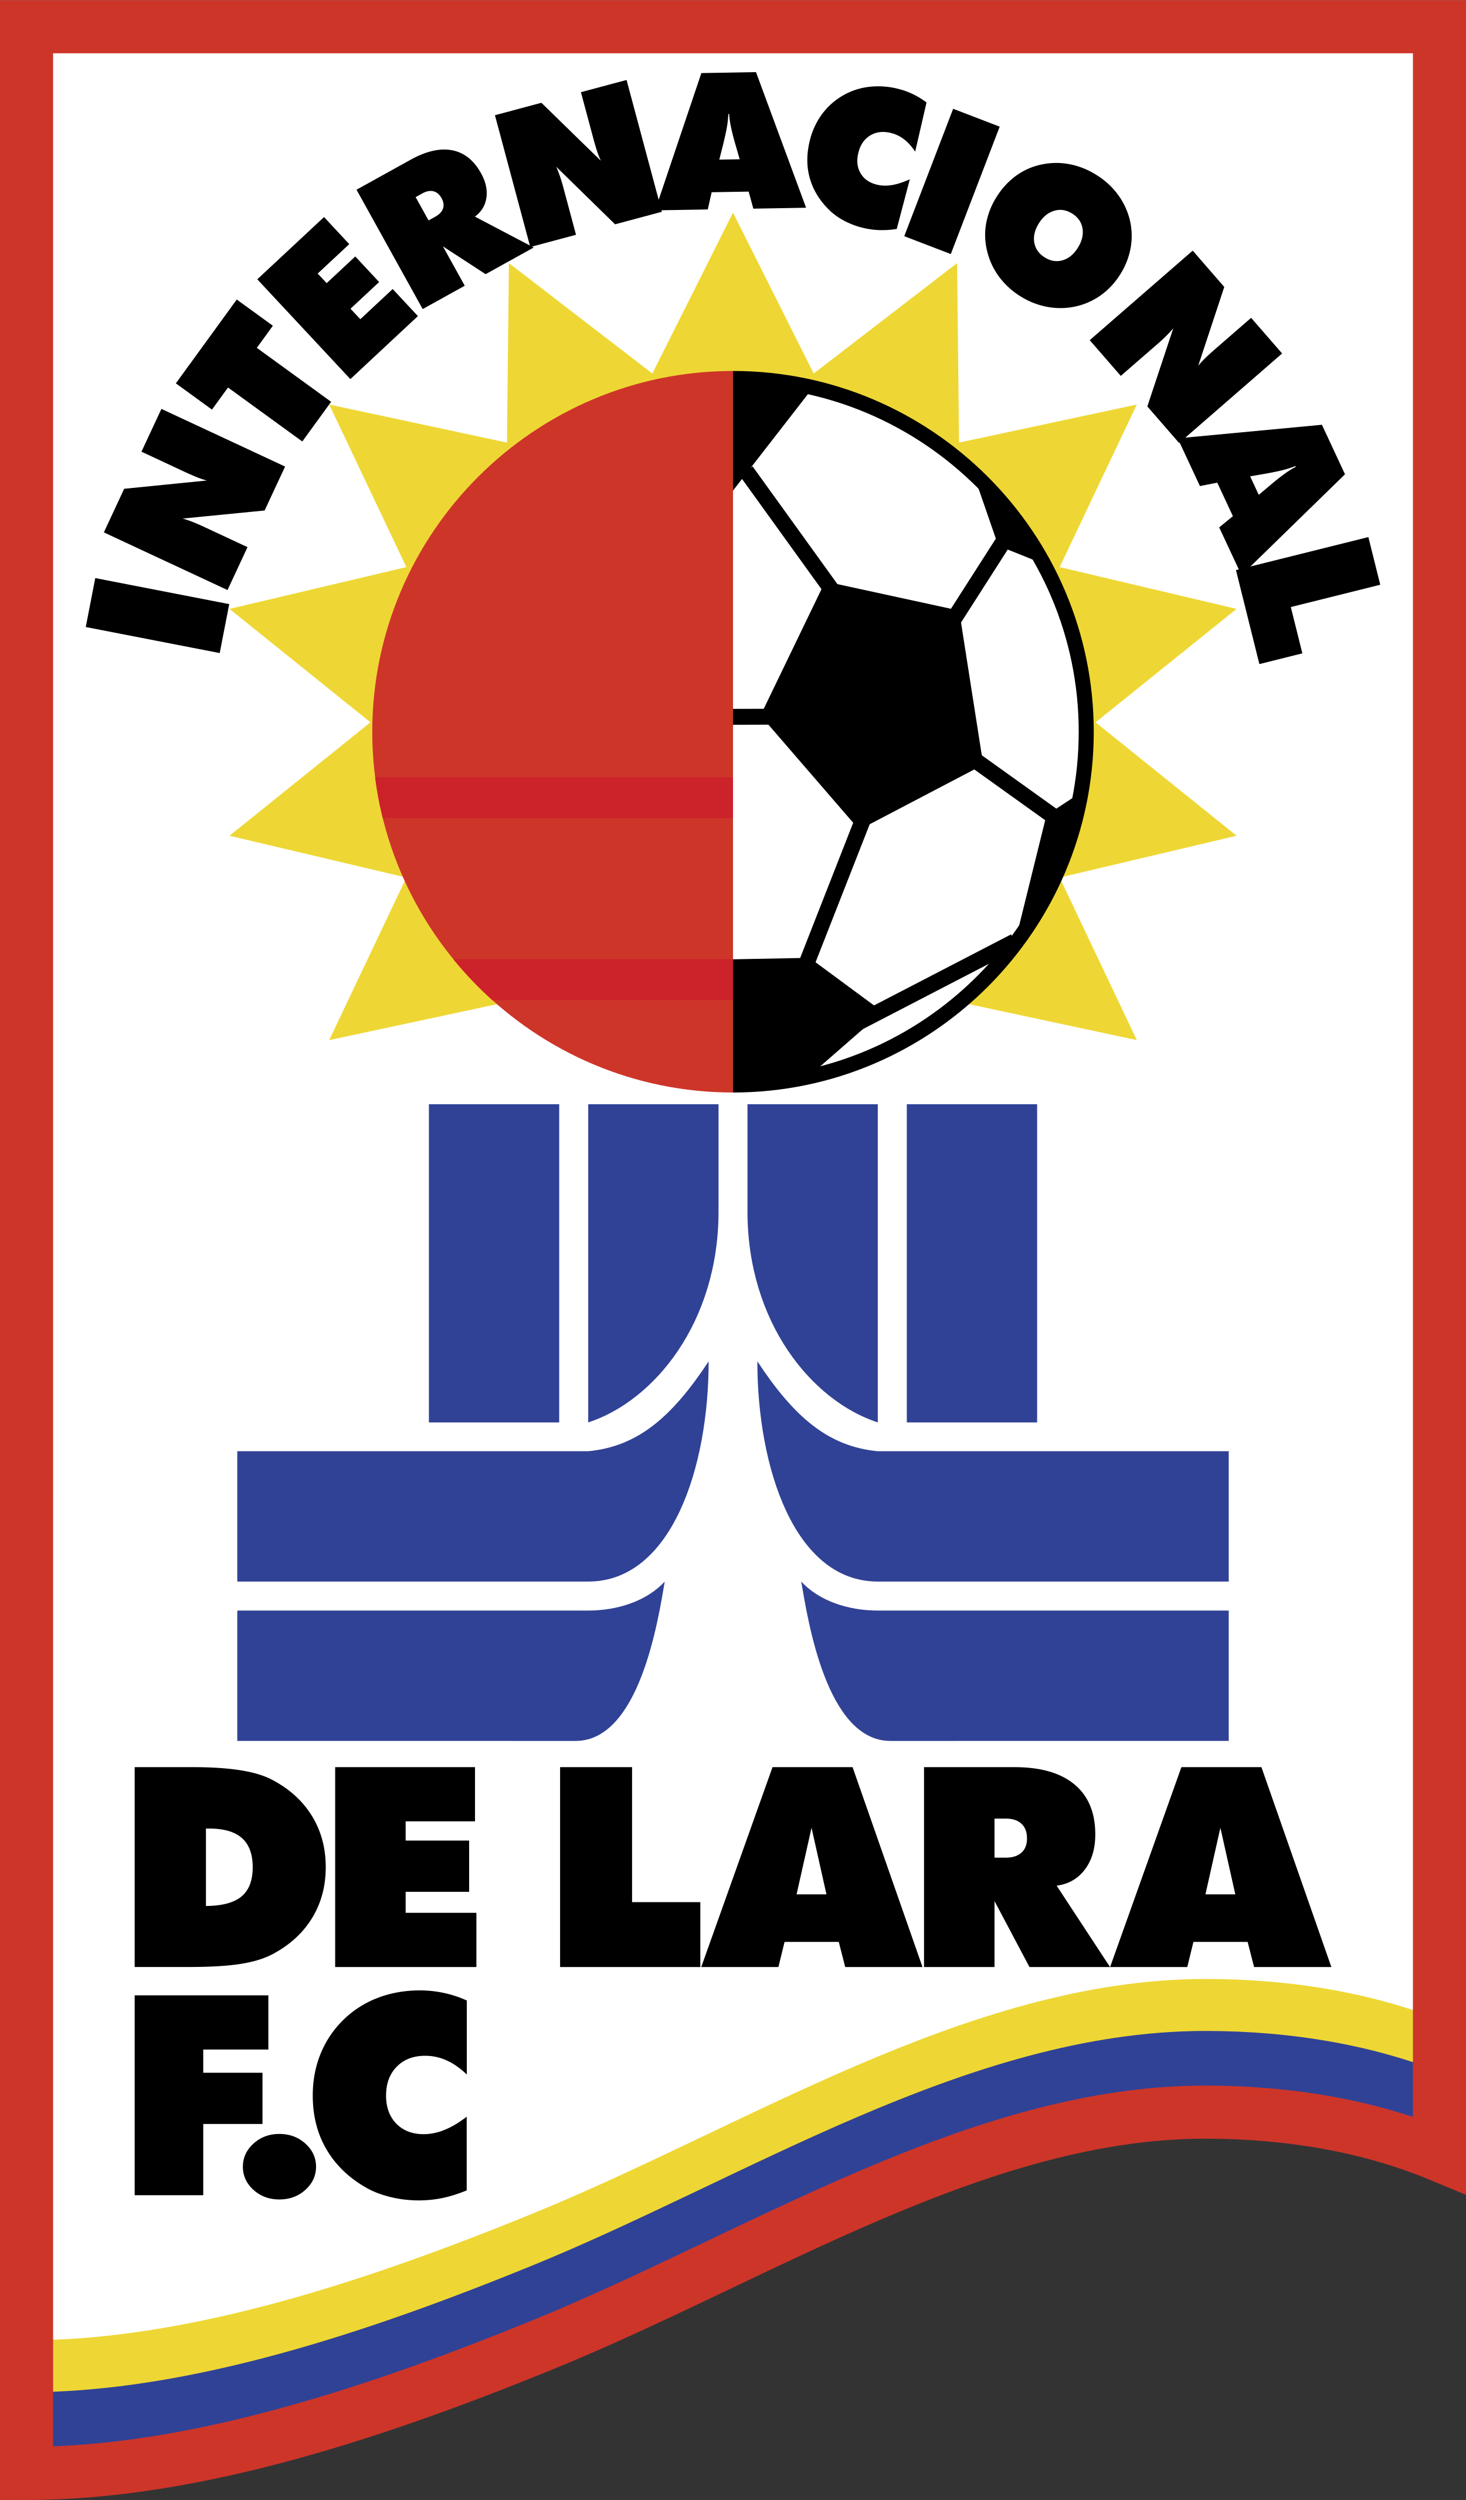 <svg xmlns="http://www.w3.org/2000/svg" width="1466" height="2500" viewBox="0 0 125.087 213.282"><rect x="0" y="0" width="125.087" height="213.282" fill="#333333" stroke="none"/><path d="M2.266 211.017c14.498 0 30.24-5.366 43.902-10.919 18.45-7.499 37.218-19.908 56.679-19.908 7.26 0 14.082 1.218 19.976 3.665V2.265H2.265l.001 208.752z" fill="#fff"/><path d="M2.305 202.147c14.498 0 30.24-5.366 43.902-10.919 18.45-7.5 37.218-19.908 56.68-19.908 7.259 0 14.081 1.218 19.975 3.665" fill="none" stroke="#eed734" stroke-width="4.983" stroke-linejoin="round" stroke-miterlimit="1"/><path d="M2.266 206.582c14.498 0 30.24-5.366 43.902-10.919 18.45-7.499 37.218-19.908 56.679-19.908 7.26 0 14.082 1.217 19.976 3.665" fill="none" stroke="#304296" stroke-width="4.983" stroke-miterlimit="1"/><path d="M62.544 18.125l6.884 13.727 12.237-9.42.166 15.315 15.168-3.248-6.583 13.87 15.093 3.567-12.03 9.677 12.03 9.677-15.093 3.568 6.583 13.869-15.168-3.248H43.257l-15.168 3.248 6.584-13.869-15.094-3.568 12.03-9.677-12.03-9.677 15.094-3.567-6.584-13.87 15.168 3.248.166-15.315 12.238 9.42 6.883-13.727z" fill="#eed734"/><path d="M18.747 55.704l-11.43-2.223.812-4.175 11.429 2.222-.811 4.176zm.666-5.377l-10.552-4.92 1.734-3.72 7.05-.705a7.4 7.4 0 0 1-.857-.289 23.482 23.482 0 0 1-1.18-.52l-3.538-1.65 1.704-3.653 10.553 4.921-1.748 3.747-6.992.689c.254.071.521.162.803.27.279.106.586.238.923.395l3.807 1.774-1.707 3.661zm6.38-12.675l-6.338-4.605-1.369 1.884-3.081-2.239 5.197-7.153 3.081 2.239-1.369 1.884 6.339 4.605-2.46 3.385zm4.101-5.323l-7.94-8.515 5.694-5.31 2.153 2.309-2.692 2.51.764.82 2.442-2.278 2.035 2.182-2.442 2.277.835.896 2.762-2.576 2.153 2.309-5.764 5.376zm5.57-15.527l1.103 1.99.569-.316c.349-.193.568-.426.662-.699.095-.272.055-.567-.12-.883-.18-.325-.413-.522-.697-.591-.284-.069-.598-.009-.948.184l-.569.315zm.602 9.552l-5.645-10.183 4.606-2.553c1.334-.74 2.518-1.011 3.55-.813 1.032.198 1.854.854 2.467 1.959.401.725.554 1.419.459 2.083-.095.668-.421 1.205-.981 1.618l5.017 2.638-4.103 2.274-3.643-2.373 1.862 3.36-3.589 1.99zm9.178-5.292L42.231 9.816l3.965-1.062 5.072 4.947a7.6 7.6 0 0 1-.33-.842 22.494 22.494 0 0 1-.359-1.238L49.568 7.85l3.894-1.043 3.014 11.246-3.994 1.07-5.023-4.913c.109.241.21.503.31.789.098.283.195.603.292.962l1.087 4.056-3.904 1.045zm16.13-7.458l1.74-.031-.379-1.312a19.782 19.782 0 0 1-.385-1.538 8.062 8.062 0 0 1-.137-1.013l-.07.001a8.393 8.393 0 0 1-.102 1.017c-.059.362-.169.88-.332 1.551l-.335 1.325zm-5.477 4.328l3.947-11.713 4.661-.082 4.274 11.571-4.5.079-.4-1.456-3.157.055-.333 1.469-4.492.077zm22.19-5.005c-.29-.443-.607-.797-.956-1.062a2.99 2.99 0 0 0-1.163-.548c-.667-.153-1.251-.071-1.751.245-.499.317-.829.817-.987 1.5-.154.667-.083 1.243.213 1.729.294.489.77.807 1.42.958.392.09.81.098 1.253.024.447-.075.949-.238 1.516-.494l-1.118 4.239a7.82 7.82 0 0 1-1.427.1 6.891 6.891 0 0 1-1.365-.173 6.841 6.841 0 0 1-1.552-.554 5.791 5.791 0 0 1-1.267-.849c-.869-.808-1.457-1.716-1.766-2.718-.312-1.002-.335-2.075-.069-3.223a6.365 6.365 0 0 1 .983-2.255 5.82 5.82 0 0 1 1.714-1.619 5.771 5.771 0 0 1 2.25-.815 6.766 6.766 0 0 1 2.507.125 6.62 6.62 0 0 1 2.533 1.19l-.968 4.2zm-.931 7.208l4.172-10.87L85.3 10.79l-4.172 10.87-3.972-1.525zm11.988 1.813c.5.312 1.006.392 1.521.244.517-.151.95-.505 1.302-1.069.354-.566.486-1.115.397-1.65-.09-.533-.382-.956-.882-1.269-.5-.312-1.01-.391-1.534-.235-.522.154-.958.513-1.308 1.074-.353.564-.481 1.108-.388 1.64.095.53.392.953.892 1.265zm6.445 1.437a6.214 6.214 0 0 1-1.647 1.779 5.905 5.905 0 0 1-2.17.968c-.795.172-1.597.183-2.401.036s-1.573-.448-2.301-.903a6.585 6.585 0 0 1-1.83-1.678 6.016 6.016 0 0 1-1.015-2.191 5.66 5.66 0 0 1-.083-2.341 6.337 6.337 0 0 1 .891-2.266 6.394 6.394 0 0 1 1.651-1.802 5.642 5.642 0 0 1 2.144-.958 6.01 6.01 0 0 1 2.401-.04 6.56 6.56 0 0 1 2.315.916 6.555 6.555 0 0 1 1.838 1.679 6.076 6.076 0 0 1 1.023 2.179c.182.783.206 1.569.07 2.352a6.28 6.28 0 0 1-.886 2.27zm-2.608 5.622l8.788-7.639 2.692 3.098-2.223 6.728a7.49 7.49 0 0 1 .612-.666c.235-.229.554-.517.956-.866l2.946-2.561 2.645 3.042-8.788 7.639-2.712-3.121 2.214-6.668c-.169.204-.36.409-.574.624a14.72 14.72 0 0 1-.736.684l-3.17 2.755-2.65-3.049zm13.687 11.62l.735 1.577 1.046-.88a20.4 20.4 0 0 1 1.248-.978c.297-.21.589-.389.87-.538l-.029-.063c-.295.12-.62.226-.971.32-.354.094-.872.204-1.551.328l-1.348.234zm-6.182-3.243l12.307-1.159 1.969 4.225-8.831 8.611-1.902-4.079 1.168-.958-1.334-2.861-1.478.293-1.899-4.072zm4.973 11.24l11.297-2.817 1.014 4.067-7.631 1.903.985 3.951-3.667.915-1.998-8.019z"/><path d="M50.19 94.197h11.12v9.142c0 9.479-5.487 16.167-11.12 18.007V94.197zm-13.595 0h11.119v27.149H36.595V94.197zm-16.349 40.724v-11.12h29.945c4.216-.396 7.139-2.907 10.275-7.669 0 9.074-3.17 18.79-10.275 18.79H20.246v-.001zm0 13.595v-11.12h29.945c2.5 0 4.987-.807 6.53-2.475-.562 3.272-2.15 13.599-7.607 13.599l-28.868-.004zm54.652-54.319h-11.12v9.142c0 9.479 5.487 16.167 11.12 18.007V94.197zm13.595 0H77.374v27.149h11.119V94.197zm16.349 40.724v-11.12H74.896c-4.216-.396-7.138-2.907-10.275-7.669 0 9.074 3.17 18.79 10.275 18.79h29.946v-.001zm0 13.595v-11.12H74.896c-2.5 0-4.987-.807-6.53-2.475.562 3.272 2.149 13.599 7.607 13.599l28.869-.004z" fill="#304296"/><path d="M62.544 31.635c16.954 0 30.781 13.827 30.781 30.781S79.498 93.197 62.544 93.197V31.635z"/><path d="M62.544 32.918c16.248 0 29.498 13.251 29.498 29.498s-13.25 29.499-29.498 29.499V32.918z" fill="#fff"/><path d="M68.951 91.866c-2.066.45-4.209.689-6.407.689V81.831l6.529-.125 6.243 4.607-6.365 5.553zm23.284-24.271c-.212 3.392-3.667 10.676-5.542 12.436l2.596-10.501 2.946-1.935zm-21.823-18l11.428 2.483 2.058 13.153-10.587 5.546-8.421-9.747 5.522-11.435zm12.523-9.543c1.6 1.245 5.4 6.064 6.174 8.074l-3.927-1.578-2.247-6.496zm-20.391-7.775c2.346 0 4.628.27 6.822.781l-6.822 8.783v-9.564z"/><path fill="none" stroke="#000" stroke-width="1.357" stroke-miterlimit="1" d="M60.434 61.15l6.31-.018M63.662 40.169l7.409 10.282M85.853 45.818l-4.73 7.39M82.727 64.509l7.87 5.637M72.942 87.377l13.641-7.07M73.941 69.127l-5.28 13.463"/><path d="M62.544 31.635v61.562c-16.953 0-30.78-13.827-30.78-30.781s13.827-30.781 30.78-30.781z" fill="#cd3529"/><path d="M62.544 66.299v3.481H32.659a30.27 30.27 0 0 1-.65-3.481h30.535zm0 15.532v3.482H42.011a31.046 31.046 0 0 1-3.321-3.482h23.854z" fill="#cc2229"/><path d="M2.266 211.017c14.498 0 30.24-5.366 43.902-10.919 18.45-7.499 37.218-19.908 56.679-19.908 7.26 0 14.082 1.218 19.976 3.665V2.265H2.265l.001 208.752z" fill="none" stroke="#cd3529" stroke-width="4.53" stroke-miterlimit="500"/><path d="M39.83 176.98c-.561-.536-1.131-.936-1.714-1.2a4.413 4.413 0 0 0-1.842-.398c-1.002 0-1.81.31-2.418.927-.608.616-.915 1.439-.915 2.465 0 1.002.292 1.8.875 2.398s1.364.899 2.343.899a4.7 4.7 0 0 0 1.798-.378c.613-.253 1.14-.56 1.864-1.112v6.288c-.668.27-1.399.514-2.067.649s-1.336.203-2.004.203c-.832 0-1.63-.092-2.398-.279-.771-.187-1.47-.444-2.088-.795-1.513-.857-2.644-1.969-3.417-3.296-.774-1.329-1.161-2.851-1.161-4.577 0-1.272.22-2.452.66-3.542a8.49 8.49 0 0 1 1.913-2.875 8.466 8.466 0 0 1 2.943-1.904c1.118-.433 2.323-.649 3.62-.649.692 0 1.372.072 2.044.215a9.466 9.466 0 0 1 1.965.648v6.313h-.001zm-28.339 10.299v-17.054h11.407v4.625h-5.556v1.98h5.055v4.37h-5.055v6.079h-5.851zm9.233-2.433c0-.768.304-1.427.906-1.973.604-.547 1.341-.822 2.209-.822.869 0 1.609.275 2.217.822.606.546.91 1.205.91 1.973 0 .767-.304 1.426-.906 1.972-.604.547-1.344.822-2.221.822-.876 0-1.617-.275-2.217-.822-.598-.546-.898-1.205-.898-1.972zm-3.152-22.245c1.384-.008 2.394-.279 3.035-.812.636-.529.955-1.363.955-2.497 0-1.11-.306-1.938-.915-2.481-.611-.546-1.547-.816-2.808-.816h-.266v6.606h-.001zm11.026 5.209v-17.054H40.53v4.624h-5.917v1.642h5.417v4.37h-5.417v1.793h6.035v4.625h-12.05zm-17.107-.001v-17.053h4.964c1.575 0 2.923.087 4.037.262 1.114.174 2.024.446 2.72.812 1.479.775 2.611 1.804 3.401 3.085.789 1.279 1.181 2.739 1.181 4.377 0 1.634-.394 3.085-1.177 4.357-.784 1.272-1.916 2.306-3.405 3.086-.718.375-1.639.648-2.748.819-1.11.171-2.602.254-4.463.254h-4.51v.001zm83.23.001l6.082-17.054h6.829l5.966 17.054h-6.594l-.549-2.144h-4.625l-.525 2.144h-6.584zm8.133-6.2h2.549l-1.273-5.682-1.276 5.682zm-24.011 6.2v-17.054h7.716c2.235 0 3.945.493 5.127 1.479s1.77 2.41 1.77 4.263c0 1.212-.298 2.21-.891 2.994-.596.787-1.396 1.245-2.406 1.376l4.555 6.942H87.84l-2.983-5.627v5.627h-6.014zm6.014-12.664v3.332h.955c.584 0 1.03-.143 1.344-.425s.473-.688.473-1.217c0-.545-.159-.962-.473-1.252-.314-.291-.76-.438-1.344-.438h-.955zM59.834 167.81l6.082-17.054h6.83l5.966 17.054h-6.595l-.548-2.144h-4.626l-.525 2.144h-6.584zm8.134-6.2h2.55l-1.273-5.682-1.277 5.682zm-20.178 6.199v-17.053h6.141v11.519h5.825v5.535H47.79v-.001z"/></svg>